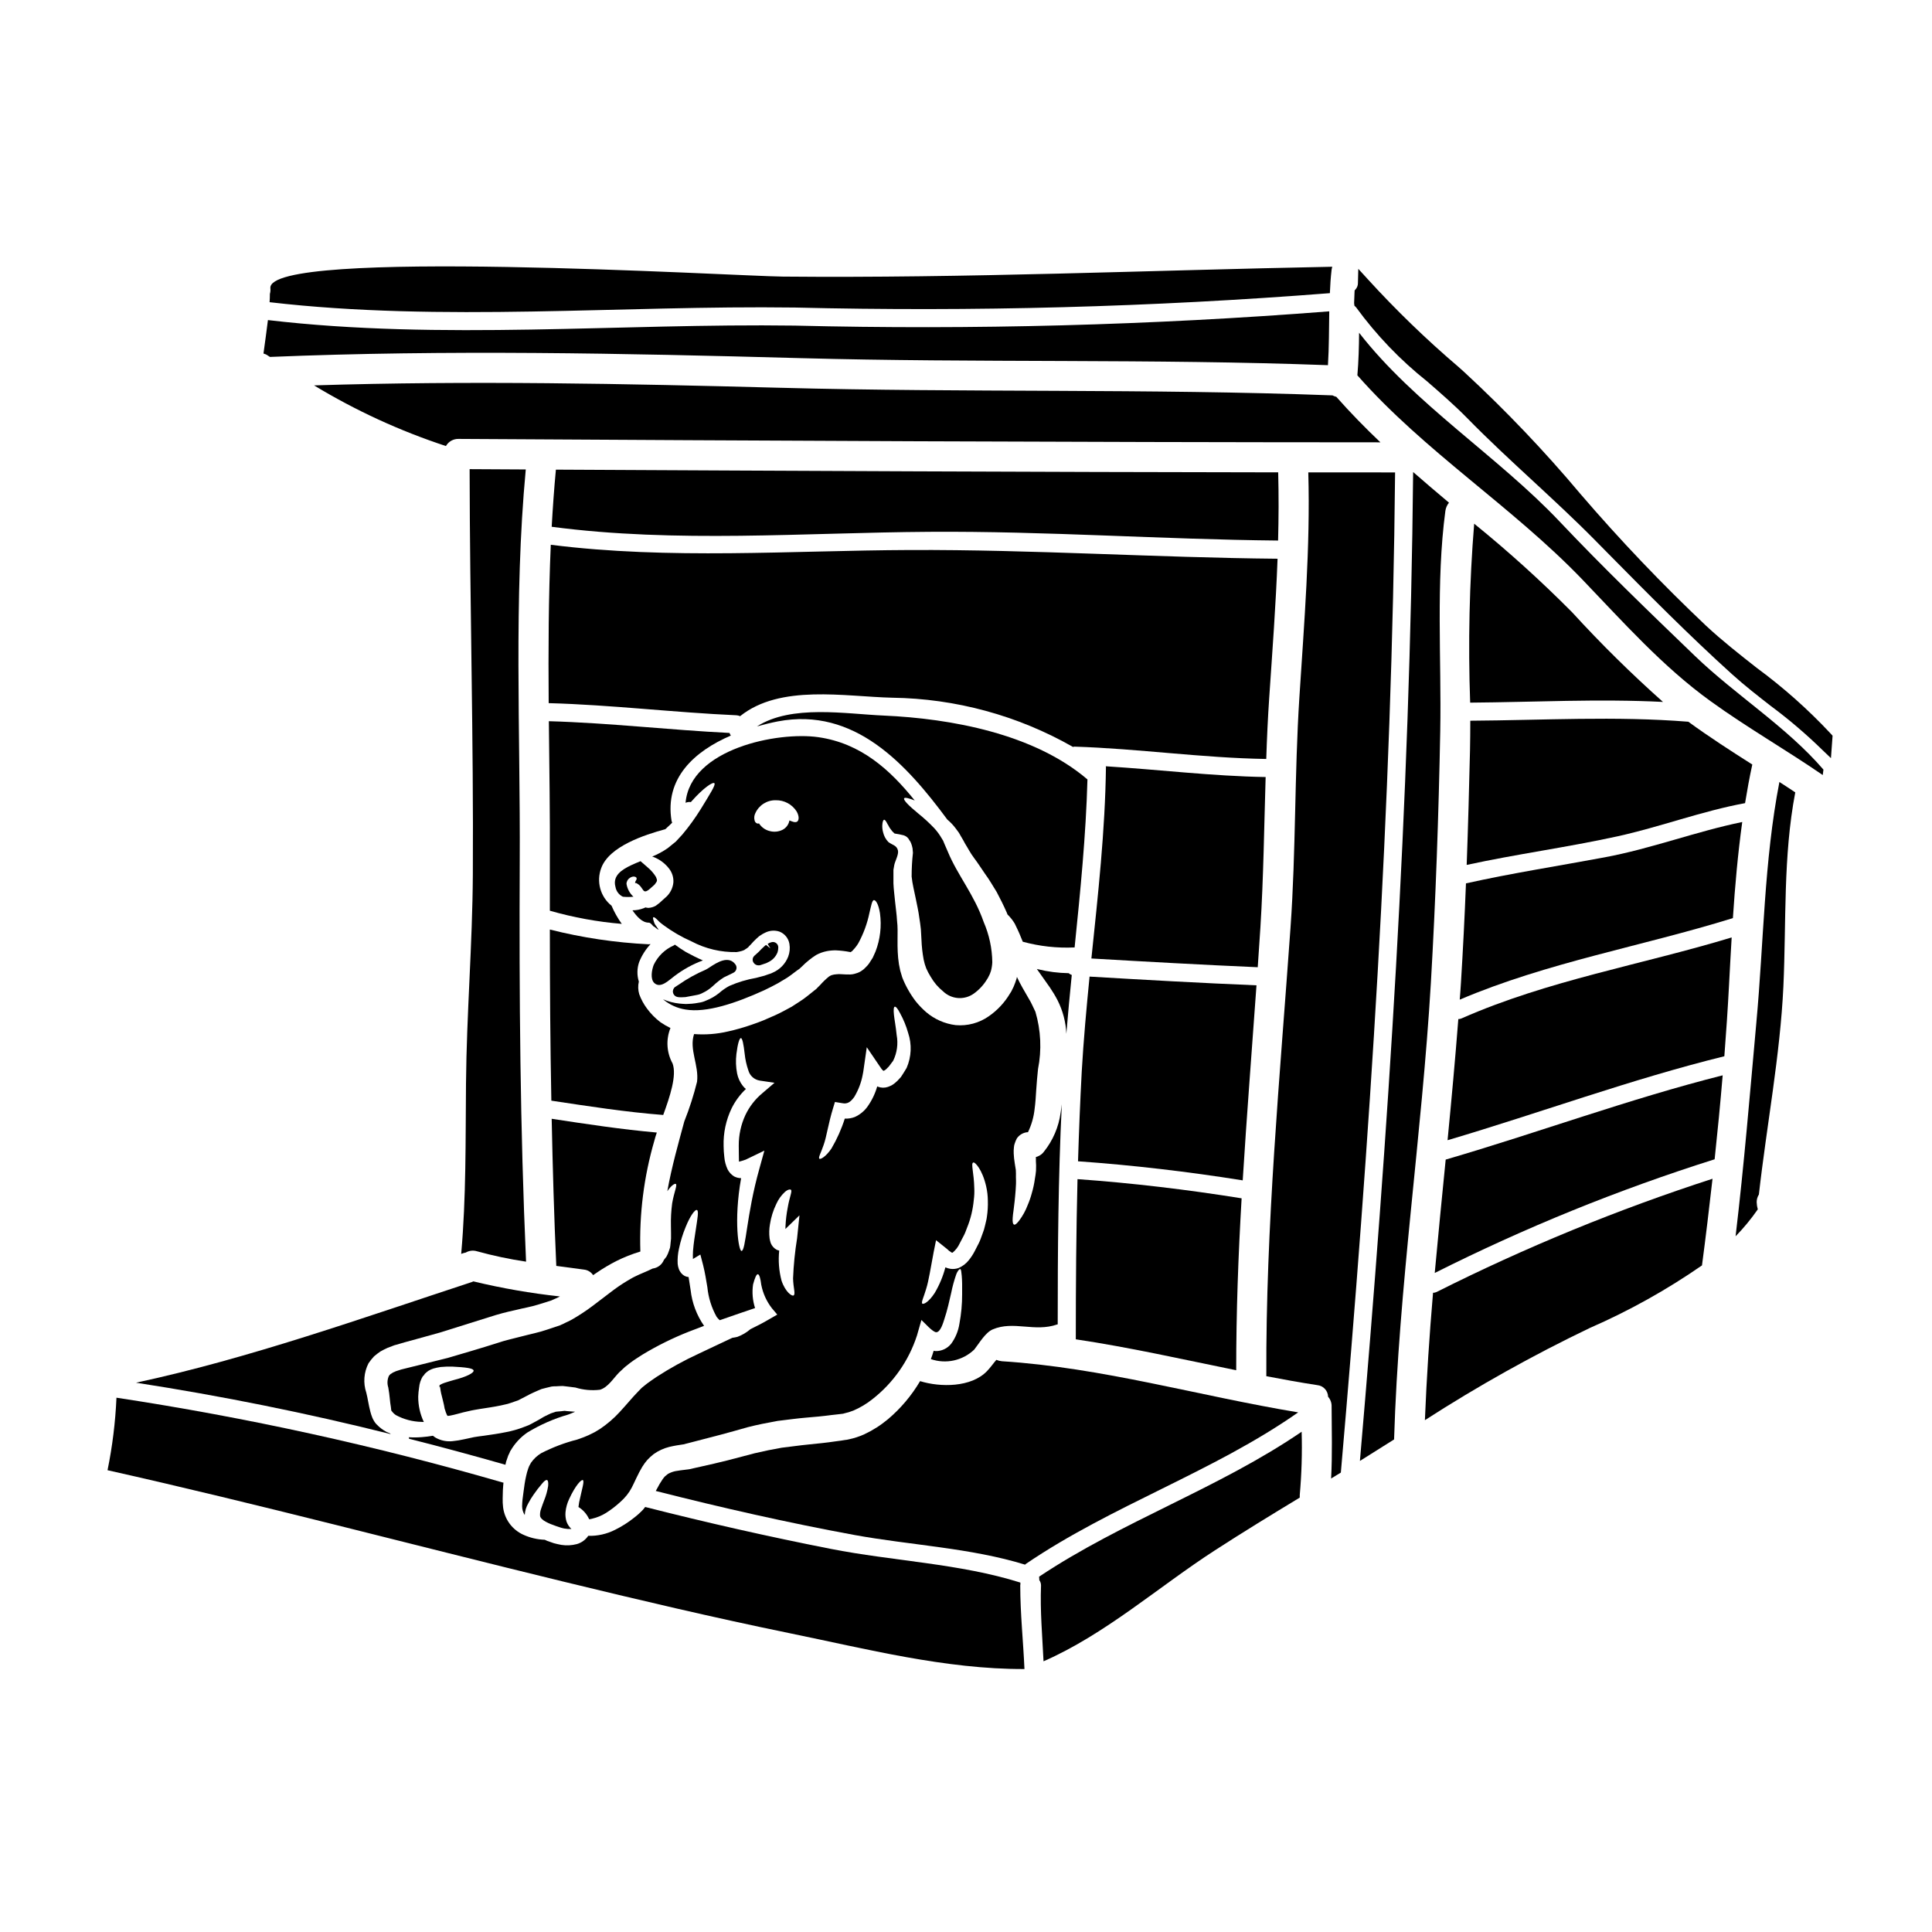 <?xml version="1.0" encoding="UTF-8"?>
<!-- Uploaded to: ICON Repo, www.iconrepo.com, Generator: ICON Repo Mixer Tools -->
<svg fill="#000000" width="800px" height="800px" version="1.1" viewBox="144 144 512 512" xmlns="http://www.w3.org/2000/svg">
 <g>
  <path d="m473.04 461.57c-14.426-2.316-28.906-4.047-43.488-5.086-0.348 13.777-0.453 27.68-0.453 42.449 14.266 2.129 28.371 5.324 42.508 8.199-0.008-15.277 0.551-30.449 1.434-45.562z"/>
  <path d="m428.78 395.11c1.516-14.852 3.008-29.754 3.406-44.551-14.168-12.105-36.141-16.137-53.973-16.926-10.086-0.43-24.457-2.984-33.613 2.875 1.891-0.531 3.754-0.984 5.539-1.332 20.332-3.859 34.066 11.363 44.898 26h-0.004c0.879 0.738 1.664 1.578 2.344 2.504 0.238 0.348 0.504 0.664 0.742 1.012l0.531 0.93c0.395 0.641 0.746 1.277 1.117 1.969 0.746 1.18 1.359 2.449 2.344 3.75 0.984 1.305 1.918 2.754 2.93 4.231 1.18 1.598 1.891 2.902 3.09 4.816 0.902 1.703 1.805 3.488 2.66 5.434 0.086 0.172 0.156 0.348 0.211 0.531 0.742 0.719 1.387 1.531 1.918 2.422 0.504 1.012 1.18 2.422 1.727 3.832 0.133 0.293 0.27 0.637 0.395 0.957 4.445 1.215 9.051 1.727 13.652 1.52 0.039 0.004 0.059 0.027 0.086 0.027z"/>
  <path d="m428.03 402.38c-0.305-0.098-0.586-0.262-0.824-0.477-2.734-0.039-5.461-0.387-8.117-1.039l-0.32-0.078c0.375 0.559 0.789 1.141 1.223 1.727 0.719 1.039 1.465 2.078 2.234 3.168l0.004 0.004c0.75 1.102 1.438 2.246 2.051 3.43 1.391 2.758 2.18 5.777 2.312 8.863 0.426-5.191 0.906-10.379 1.438-15.598z"/>
  <path d="m266.22 476.29 0.715-0.238c0.156-0.051 0.316-0.086 0.48-0.105 0.902-0.527 1.98-0.656 2.981-0.348 4.277 1.18 8.625 2.102 13.016 2.754-1.574-35.266-1.84-70.586-1.676-105.88 0.184-34.465-1.625-69.73 1.598-104.06l-14.879-0.082c0.051 36.465 1.062 71.512 0.852 107.39-0.105 18.578-1.648 36.859-1.812 55.41-0.137 15.082 0.055 30.117-1.273 45.156z"/>
  <path d="m482.73 269.18c-64.699-0.082-127.77-0.395-191.41-0.719-0.48 5.031-0.828 10.09-1.117 15.141 33.031 4.363 66.879 1.547 100.07 1.336 30.875-0.215 61.641 2.019 92.434 2.312 0.16-6.012 0.184-12.02 0.027-18.07z"/>
  <path d="m347.02 394.41c-0.109 0.062-0.211 0.137-0.305 0.219l-0.219 0.203v0.004c-0.488 0.426-0.949 0.887-1.383 1.371l-0.434 0.395c-0.238 0.23-0.512 0.488-0.789 0.711h0.004c-0.5 0.48-0.578 1.25-0.18 1.816 0.293 0.453 0.801 0.719 1.34 0.699 0.188 0.004 0.371-0.027 0.543-0.09l1.445-0.488c0.051 0 0.395-0.199 0.453-0.223 1.164-0.508 2.082-1.453 2.551-2.633 0.137-0.41 0.207-0.836 0.207-1.27 0.023-0.457-0.18-0.898-0.539-1.18-0.363-0.285-0.836-0.379-1.277-0.25-0.363 0.082-0.703 0.242-1 0.461l0.691 1.098h-0.066z"/>
  <path d="m480.36 328.85c0.828-12.273 1.754-24.512 2.207-36.781-32.441-0.297-64.828-2.449-97.352-2.312-31.699 0.129-63.688 2.606-95.25-1.387-0.609 13.918-0.664 27.945-0.559 41.969 16.633 0.453 33.16 2.477 49.797 3.219 0.32 0.02 0.637 0.102 0.93 0.238 10.629-8.543 27.789-5.188 40.32-4.894 16.809 0.227 33.285 4.711 47.887 13.039 0.125-0.039 0.25-0.066 0.375-0.078 16.977 0.531 33.852 3.008 50.855 3.273 0.18-5.43 0.418-10.867 0.789-16.285z"/>
  <path d="m478.02 389.79c0.828-13.281 0.984-26.559 1.387-39.867-14.168-0.238-28.242-1.969-42.371-2.852 0 0.055 0.051 0.105 0.051 0.188-0.211 16.926-2.102 33.852-3.856 50.75 14.691 0.855 29.383 1.676 44.082 2.316 0.227-3.508 0.465-7.023 0.707-10.535z"/>
  <path d="m476.98 405.12c-14.746-0.609-29.488-1.438-44.234-2.312-0.824 8.383-1.594 16.766-2.074 25.152-0.426 7.981-0.742 15.887-0.984 23.793 14.637 1.035 29.168 2.754 43.645 5.055 1.062-17.219 2.422-34.41 3.648-51.688z"/>
  <path d="m294.59 518.87c0.664-0.238 1.223-0.48 1.812-0.742l-0.004-0.004c-0.246-0.031-0.496-0.047-0.746-0.055-0.453-0.027-0.906-0.078-1.359-0.105l-0.664-0.078-0.906 0.105-0.93 0.078-0.48 0.055h-0.027l-0.078 0.023c-0.426 0.16-0.828 0.297-1.273 0.43-0.453 0.234-0.934 0.477-1.414 0.688-0.48 0.211-1.145 0.664-1.727 0.988s-1.18 0.637-1.812 0.984l-0.453 0.238-0.211 0.105-0.27 0.133-0.078 0.023-0.133 0.055-1.117 0.426v0.004c-1.496 0.57-3.035 1.008-4.606 1.305-2.074 0.43-4.047 0.691-5.902 0.961l-1.41 0.184c-0.395 0.055-0.789 0.105-1.18 0.184l-2.582 0.559h-0.004c-1.027 0.234-2.066 0.402-3.117 0.508-1.539 0.164-3.09-0.152-4.441-0.902-0.262-0.16-0.512-0.336-0.746-0.531-0.934 0.156-1.918 0.293-3.008 0.371v-0.004c-1.133 0.094-2.273 0.102-3.406 0.027 0.027 0.027 0.027 0.055 0.055 0.078v0.004c0.023 0.105 0.031 0.211 0.027 0.32 8.543 2.152 17.059 4.473 25.547 6.891 0.055-0.27 0.105-0.531 0.184-0.828 0.188-0.531 0.375-1.141 0.559-1.621l0.27-0.559 0.133-0.297 0.051-0.129 0.027-0.082 0.16-0.266 0.004 0.004c1.102-1.895 2.609-3.523 4.418-4.766 3.383-2.062 7.027-3.664 10.84-4.762z"/>
  <path d="m337.68 338.93c-0.148-0.211-0.262-0.445-0.348-0.691-15.969-0.789-31.883-2.66-47.879-3.113 0.133 12.484 0.32 24.965 0.266 37.34v12.883c6.223 1.785 12.605 2.953 19.059 3.488-1.078-1.504-1.988-3.117-2.715-4.816-2.988-2.391-4.086-6.438-2.715-10.012 2.129-5.746 11.523-8.781 16.852-10.234h0.078c0.504-0.48 1.039-0.984 1.543-1.438l-0.004 0.004c0.094-0.129 0.199-0.246 0.32-0.348-0.07-0.125-0.121-0.258-0.156-0.395-1.918-11.406 6.117-18.543 15.699-22.668z"/>
  <path d="m298.79 480.46c0.977 0.109 1.852 0.648 2.394 1.465 0.32-0.238 0.691-0.477 1.012-0.688 1.641-1.121 3.352-2.133 5.117-3.035 2.051-1.031 4.188-1.875 6.391-2.531-0.316-9.918 0.934-19.824 3.699-29.355 0.156-0.637 0.395-1.387 0.66-2.18-9.34-0.828-18.602-2.234-27.863-3.648 0.266 12.988 0.637 26.004 1.223 38.988 2.469 0.32 4.918 0.645 7.367 0.984z"/>
  <path d="m312.29 378.05 0.082-0.027 0.184-0.023c2.363 1.062 1.387 3.75 4.18 1.09l0.129-0.105c0.188-0.188 0.395-0.375 0.613-0.559 0.719-0.961 0.789-0.984 0.375-1.996h0.004c-0.598-0.98-1.355-1.852-2.238-2.582-0.746-0.641-1.387-1.18-1.867-1.625-0.852 0.348-1.699 0.691-2.477 1.066-2.473 1.18-4.977 2.754-4.176 5.723h0.004c0.184 1.148 0.918 2.133 1.969 2.633 0.926 0.094 1.863 0.094 2.793 0-0.977-0.898-1.625-2.098-1.836-3.406 0.012-0.652 0.352-1.254 0.906-1.598 0.285-0.191 0.613-0.312 0.957-0.344 0.426 0.027 0.691 0.133 0.789 0.348 0.094 0.211 0.027 0.504-0.238 0.852l-0.004-0.004c-0.07 0.18-0.121 0.367-0.148 0.559z"/>
  <path d="m396.09 500.08c-1.008 1.289-2.57 2.019-4.203 1.969-0.152-0.012-0.305-0.039-0.453-0.078-0.211 0.742-0.48 1.492-0.742 2.207 4 1.375 8.438 0.402 11.496-2.527 1.273-1.598 2.902-4.5 4.894-5.348 5.535-2.363 11.098 0.789 17.086-1.309v0.004c0.043-0.02 0.09-0.027 0.137-0.027 0-19.43 0.133-38.988 1.09-58.34-0.105 0.742-0.184 1.516-0.32 2.262v0.004c-0.512 3.769-2.039 7.332-4.414 10.301-0.383 0.527-0.898 0.941-1.492 1.199-0.203 0.105-0.418 0.18-0.645 0.215v1.117c0.027 0.371 0.027 0.742 0.055 1.117 0 0.453 0 1.012-0.027 1.383h0.004c-0.062 0.711-0.16 1.422-0.293 2.129-0.176 1.305-0.453 2.598-0.828 3.859-0.285 1.074-0.648 2.129-1.09 3.148-0.543 1.445-1.289 2.805-2.207 4.043-0.641 0.855-1.117 1.25-1.414 1.117-0.297-0.133-0.426-0.715-0.348-1.781 0.027-0.531 0.109-1.18 0.215-1.914 0.105-0.73 0.184-1.52 0.293-2.426 0.105-0.906 0.184-1.891 0.27-2.953v0.004c0.105-1.152 0.133-2.309 0.078-3.461 0-0.641 0.027-1.223-0.027-1.945-0.078-0.586-0.184-1.18-0.293-1.812l0.004 0.004c-0.141-0.836-0.23-1.68-0.27-2.527-0.031-0.551-0.012-1.102 0.055-1.648 0.02-0.355 0.09-0.707 0.215-1.039 0.145-0.461 0.332-0.906 0.559-1.332l0.051-0.078 0.105-0.133c0.602-0.762 1.469-1.266 2.426-1.414 0.121-0.02 0.246-0.027 0.367-0.023 0.941-1.941 1.535-4.031 1.762-6.176 0.211-1.543 0.32-3.246 0.426-5.031 0.105-1.781 0.293-3.699 0.477-5.539 1-5.035 0.762-10.242-0.691-15.168-0.586-1.18-1.117-2.477-1.703-3.383-0.586-1.035-1.18-2.047-1.73-3.008-0.551-0.961-1.012-1.891-1.465-2.848-0.051 0.156-0.051 0.32-0.105 0.48v0.004c-0.227 0.73-0.488 1.449-0.789 2.152l-0.375 0.746-0.078 0.184-0.055 0.105-0.16 0.293c-0.023 0.027-0.293 0.453-0.293 0.453v0.004c-1.414 2.383-3.332 4.438-5.613 6.012-2.551 1.789-5.652 2.617-8.758 2.344-2.898-0.355-5.633-1.559-7.852-3.461-0.984-0.859-1.895-1.801-2.715-2.816-0.746-0.973-1.422-1.996-2.023-3.062-0.605-1.059-1.133-2.16-1.574-3.301l-0.531-1.781-0.348-1.73c-0.715-4.5-0.105-8.461-0.504-11.496-0.078-1.621-0.348-3.352-0.504-4.953-0.16-1.699-0.395-3.461-0.453-4.977v-3.566c0.078-0.395 0.129-0.828 0.211-1.223 0.184-1.066 1.246-2.852 0.984-3.938-0.348-1.41-1.492-1.387-2.582-2.262h0.004c-0.672-0.715-1.141-1.598-1.359-2.555-0.164-0.598-0.234-1.215-0.211-1.836 0.051-0.934 0.238-1.414 0.48-1.465 0.238-0.051 0.531 0.395 0.93 1.18 0.27 0.348 0.395 0.828 0.789 1.277l-0.004 0.004c0.293 0.445 0.652 0.844 1.066 1.184 0.824 0.113 1.641 0.273 2.449 0.48 0.309 0.109 0.594 0.27 0.848 0.477 0.105 0.082 0.195 0.184 0.27 0.293l0.078 0.051c0.027 0.055 0.133 0.238 0.133 0.238l0.133 0.211 0.004 0.004c0.188 0.238 0.34 0.504 0.449 0.789 0.18 0.445 0.312 0.91 0.395 1.383 0.055 0.395 0.078 0.789 0.105 1.18v0.004c-0.234 2.09-0.348 4.191-0.344 6.297 0.188 1.969 0.719 3.938 1.094 5.852 0.32 1.652 0.715 3.273 0.957 5.191 0.133 0.957 0.293 1.781 0.395 2.93 0.051 0.906 0.105 1.836 0.156 2.754 0.062 1.777 0.262 3.551 0.586 5.297l0.293 1.18 0.375 1.09-0.004 0.004c0.34 0.77 0.734 1.52 1.18 2.234 0.438 0.754 0.934 1.465 1.492 2.129 0.551 0.641 1.156 1.227 1.812 1.758 2.207 2.125 5.613 2.383 8.117 0.613 1.441-1.027 2.656-2.344 3.562-3.863l0.188-0.293 0.051-0.105 0.375-0.742c0.266-0.535 0.211-0.641 0.371-0.961 0.211-0.77 0.34-1.562 0.375-2.359-0.047-3.676-0.824-7.301-2.285-10.672-2.559-7.344-6.922-12.375-9.5-18.629-0.297-0.664-0.559-1.332-0.855-1.969l-0.395-0.957-0.426-0.691c-0.543-0.938-1.184-1.812-1.918-2.609-1.348-1.418-2.797-2.742-4.328-3.965-2.582-2.129-3.938-3.543-3.644-3.969 0.184-0.266 1.18-0.051 2.793 0.586-6.574-8.172-14.266-15.141-25.496-16.766-10.832-1.574-33.988 3.09-35.234 17.383 0.441-0.195 0.93-0.262 1.406-0.188 0.039-0.062 0.082-0.113 0.137-0.16 3.191-3.621 5.668-5.242 6.094-4.844 0.426 0.398-1.18 2.875-3.566 6.785-1.477 2.391-3.125 4.676-4.934 6.828-0.559 0.613-1.145 1.223-1.727 1.867-0.691 0.582-1.414 1.145-2.129 1.727-1.289 0.895-2.676 1.645-4.125 2.234 0.133 0.055 0.266 0.082 0.426 0.133l-0.004 0.004c1.582 0.629 2.969 1.668 4.016 3.008 0.824 1.031 1.242 2.324 1.184 3.644-0.125 1.406-0.734 2.723-1.73 3.727-0.348 0.32-0.719 0.637-1.066 0.961-0.57 0.57-1.195 1.086-1.859 1.543-0.602 0.348-1.277 0.547-1.969 0.586-0.281-0.02-0.559-0.062-0.828-0.133-0.133 0.133-0.238 0.133-0.426 0.211-0.949 0.371-1.961 0.559-2.977 0.559 1.141 1.621 2.555 3.269 4.309 3.269 0.531 0 0.957 0.719 1.305 1.012 0.426 0.133 0.855 0.746 1.332 0.855h-0.004c-0.008-0.031-0.023-0.059-0.051-0.078-0.348-0.48-0.637-0.906-0.879-1.277-0.238-0.375-0.297-0.719-0.395-0.984-0.184-0.559-0.211-0.879-0.078-0.961 0.133-0.082 0.426 0.082 0.852 0.48 0.215 0.184 0.453 0.453 0.746 0.742 0.297 0.293 0.664 0.508 1.035 0.828 2.332 1.727 4.852 3.191 7.508 4.363 3.672 1.938 7.773 2.906 11.926 2.82 0.484-0.07 0.965-0.176 1.438-0.316l0.609-0.238c0.027-0.027 0.211-0.16 0.211-0.16l0.426-0.27 0.395-0.293 0.184-0.238 0.48-0.477c0.488-0.578 1.016-1.121 1.574-1.629l0.48-0.426 0.051-0.055 0.316-0.234 0.211-0.133h0.004c0.352-0.254 0.727-0.469 1.117-0.641 1.168-0.613 2.527-0.734 3.785-0.344 1.422 0.527 2.457 1.773 2.711 3.269 0.195 1.137 0.086 2.305-0.32 3.383-0.742 1.918-2.231 3.453-4.125 4.258-0.223 0.117-0.453 0.215-0.691 0.293l-0.504 0.16-0.984 0.348c-0.746 0.184-1.492 0.395-2.211 0.582-2.438 0.422-4.816 1.137-7.086 2.129-0.973 0.523-1.887 1.16-2.715 1.895-1.062 0.848-2.246 1.527-3.516 2.016-0.586 0.277-1.215 0.457-1.859 0.535-0.609 0.121-1.219 0.207-1.836 0.266l-1.547 0.082c-0.531 0-1.117-0.082-1.676-0.109-1.523-0.152-3.012-0.535-4.418-1.141 1.703 1.434 3.766 2.371 5.965 2.711 5.512 0.934 13.254-1.648 20.859-5.117 1.273-0.586 2.5-1.25 3.699-1.891 1.117-0.715 2.129-1.18 3.297-2.074 0.586-0.43 1.145-0.855 1.703-1.277l0.426-0.293 0.133-0.082c0-0.023 0.715-0.664 0.715-0.664h0.004c1.129-1.145 2.379-2.16 3.731-3.031 0.898-0.496 1.867-0.848 2.871-1.043 0.809-0.156 1.629-0.227 2.449-0.211 1.207 0.055 2.406 0.199 3.594 0.422 0.238 0.027 0.027 0.078 0.188 0.055 0.023 0.051 0.105-0.055 0.184-0.105 0.078-0.051 0.16 0 0.348-0.238l0.531-0.586 0.27-0.32 0.105-0.133c0.27-0.348 0.477-0.664 0.664-0.957 1.375-2.519 2.371-5.227 2.953-8.039 0.48-1.969 0.691-3.41 1.223-3.41 0.453 0 1.18 0.984 1.574 3.461v0.004c0.473 3.434 0.066 6.93-1.18 10.164-0.238 0.559-0.508 1.09-0.742 1.648-0.348 0.508-0.664 1.039-1.012 1.574-0.25 0.336-0.527 0.645-0.828 0.934-0.32 0.359-0.688 0.672-1.09 0.934-0.453 0.312-0.957 0.547-1.492 0.688-0.512 0.184-1.051 0.281-1.598 0.297-1.891 0.027-2.66-0.188-3.59-0.055-0.445 0.02-0.883 0.102-1.305 0.238-0.254 0.102-0.496 0.234-0.719 0.395-0.832 0.68-1.605 1.43-2.316 2.234l-0.789 0.789-0.082 0.105c-0.078 0.078-0.371 0.32-0.371 0.32l-0.215 0.156-0.395 0.324c-0.559 0.453-1.117 0.879-1.676 1.332-1.062 0.879-2.609 1.781-3.965 2.688-1.387 0.742-2.793 1.543-4.258 2.207-1.066 0.477-2.156 0.957-3.223 1.41-0.984 0.395-2.019 0.789-3.086 1.145-2.074 0.73-4.188 1.332-6.332 1.809-2.949 0.691-5.984 0.926-9 0.695-1.359 4.07 1.332 8.266 0.789 12.637-0.887 3.578-2.016 7.09-3.379 10.512-1.52 5.644-3.352 12.055-4.5 18.5 1.062-1.574 1.969-2.078 2.234-1.945 0.504 0.27-0.453 2.156-0.961 5.215h0.004c-0.258 1.957-0.367 3.934-0.32 5.906 0 0.582 0 1.223 0.027 1.863v1.516l-0.078 0.789c-0.027 0.348-0.078 0.719-0.105 1.066v-0.004c-0.02 0.188-0.047 0.375-0.082 0.559l-0.266 0.789c-0.176 0.551-0.406 1.086-0.691 1.594-0.211 0.297-0.453 0.586-0.664 0.855v-0.004c-0.504 1.25-1.645 2.125-2.981 2.289-0.855 0.426-1.703 0.789-2.477 1.117-0.77 0.332-1.516 0.641-2.184 0.988l-0.531 0.266v-0.004c-0.059 0.043-0.121 0.078-0.188 0.109l-0.238 0.133-1.18 0.691c-1.496 0.898-2.934 1.887-4.312 2.953-1.543 1.18-3.113 2.363-4.723 3.594-1.773 1.336-3.633 2.562-5.562 3.672-0.516 0.289-1.047 0.555-1.594 0.789l-0.789 0.395-0.43 0.184-0.211 0.105c-0.051 0.027-0.32 0.133-0.32 0.133l-0.105 0.027c-1.012 0.34-2.047 0.688-3.113 1.035-2.023 0.719-4.606 1.223-6.812 1.812-2.207 0.586-4.394 1.039-6.359 1.73-4.606 1.465-8.914 2.711-13.176 3.965-4.285 1.066-8.383 2.078-12.324 3.062l-1.41 0.453c-0.238 0.129-0.508 0.234-0.789 0.348l0.008-0.004c-0.211 0.16-0.434 0.301-0.668 0.426-0.117 0.152-0.25 0.297-0.391 0.426-0.457 0.977-0.523 2.09-0.188 3.113 0.395 2.129 0.426 3.832 0.691 5.215 0.023 0.211 0.078 0.586 0.105 0.906l0.156 0.188h0.004c0.297 0.414 0.668 0.766 1.094 1.035 2.09 1.125 4.414 1.734 6.785 1.781 0.195 0.023 0.391 0.035 0.59 0.031-1-2.106-1.508-4.406-1.492-6.734 0.027-0.812 0.109-1.621 0.238-2.422 0.094-1.035 0.422-2.039 0.957-2.93l0.188-0.184 0.105-0.105 0.293-0.426c0.066-0.051 0.129-0.105 0.184-0.164 0.234-0.219 0.484-0.422 0.75-0.609 0.402-0.242 0.828-0.438 1.273-0.586 0.645-0.184 1.301-0.324 1.965-0.418 1.027-0.098 2.059-0.133 3.09-0.105 3.617 0.184 5.348 0.426 5.617 0.957 0.293 0.664-1.867 1.754-5.164 2.582-0.828 0.238-1.758 0.504-2.609 0.789-0.398 0.137-0.781 0.316-1.145 0.531-0.078 0.027-0.078 0.055-0.105 0.105 0.082 0.184-0.027 0.27-0.051 0.395 0.023 0.051 0.105 0.023 0.133 0.023 0.027 0 0.051-0.023 0.051-0.051l0.055 0.266v-0.004c0.059 0.52 0.145 1.035 0.262 1.547 0.27 1.246 0.664 2.363 0.984 4.359l-0.023-0.293v0.004c0.129 0.551 0.316 1.086 0.559 1.598 0.051 0.102 0.125 0.191 0.215 0.262 0.199-0.043 0.402-0.07 0.609-0.078 0.559-0.105 1.277-0.27 2.129-0.504s1.781-0.48 2.793-0.691c0.48-0.133 1.012-0.211 1.543-0.32l1.387-0.238c1.891-0.297 3.777-0.559 5.562-0.934l1.863-0.426c0.586-0.16 1.121-0.375 1.676-0.559l0.855-0.293 0.078-0.027v0.004c0.055-0.016 0.105-0.035 0.16-0.059l0.453-0.234c0.609-0.324 1.223-0.613 1.805-0.934 0.582-0.32 1.094-0.586 1.812-0.906 0.715-0.32 1.414-0.637 2.156-0.934 0.824-0.211 1.621-0.426 2.449-0.609l0.133-0.027 0.078-0.027 0.375-0.027 0.238-0.023h0.453l0.957-0.055 0.906-0.027 1.18 0.133c0.746 0.082 1.598 0.188 2.184 0.27 2.109 0.652 4.328 0.852 6.519 0.586 2.129-0.641 3.543-3.035 5.059-4.578l1.574-1.465 1.414-1.117c1.246-0.934 2.152-1.438 3.219-2.156 3.91-2.363 8.016-4.394 12.266-6.07l4.047-1.543c-1.961-2.82-3.188-6.086-3.566-9.5-0.188-1.18-0.375-2.344-0.535-3.434-0.34-0.027-0.672-0.121-0.984-0.266-0.426-0.227-0.801-0.543-1.09-0.93-0.211-0.277-0.379-0.582-0.504-0.906-0.168-0.453-0.273-0.93-0.32-1.414-0.066-1.34 0.051-2.68 0.344-3.988 0.406-1.961 0.996-3.875 1.762-5.723 1.223-3.059 2.555-4.816 3.031-4.523 0.477 0.297 0.133 2.074-0.344 5.269-0.238 1.574-0.562 3.461-0.719 5.512-0.047 0.727-0.059 1.457-0.027 2.184l1.969-1.18 0.742 2.852c0.504 1.996 0.789 3.914 1.117 5.828v-0.004c0.273 2.75 1.105 5.414 2.449 7.828 0.246 0.324 0.523 0.629 0.824 0.902 3.512-1.25 6.652-2.289 9.367-3.223-0.656-2.016-0.836-4.156-0.531-6.254 0.477-1.781 0.902-2.754 1.273-2.711 0.375 0.043 0.691 1.035 0.906 2.848l0.004-0.004c0.441 2.238 1.398 4.344 2.793 6.148l1.438 1.703-2.262 1.305c-1.438 0.855-3.086 1.703-4.84 2.555h-0.004c-1.027 0.887-2.211 1.582-3.488 2.051-0.43 0.102-0.863 0.184-1.301 0.238-2.793 1.332-5.805 2.715-8.969 4.231l-0.004 0.004c-3.832 1.762-7.531 3.801-11.07 6.094-0.828 0.582-1.945 1.305-2.582 1.805l-1.387 1.117-1.012 1.039c-1.488 1.516-3.031 3.434-4.84 5.375v0.004c-1.562 1.703-3.324 3.215-5.242 4.5-0.613 0.395-0.879 0.531-1.359 0.824-0.559 0.297-1.145 0.586-1.676 0.828-1.039 0.453-2.023 0.828-2.981 1.145-3.305 0.844-6.504 2.055-9.539 3.609-1.074 0.648-2 1.52-2.719 2.551-0.051 0.082-0.184 0.348-0.184 0.348l-0.293 0.535-0.27 0.688 0.004 0.004c-0.215 0.625-0.395 1.266-0.531 1.914-0.324 1.359-0.508 2.793-0.691 4.18-0.105 0.691-0.188 1.383-0.27 2.074-0.051 0.348-0.105 1.387-0.105 1.781v0.004c0.008 0.82 0.246 1.625 0.691 2.316 0.062-1.09 0.383-2.148 0.934-3.09 0.418-0.801 0.891-1.574 1.41-2.312 0.691-1.008 1.438-1.977 2.234-2.902 0.586-0.719 1.039-1.066 1.332-0.961 0.293 0.105 0.375 0.664 0.293 1.598h-0.004c-0.199 1.281-0.547 2.531-1.035 3.731-0.27 0.742-0.586 1.516-0.828 2.285h0.004c-0.238 0.621-0.328 1.285-0.27 1.945 0.109 0.395 0.297 0.637 0.906 1.117 0.797 0.512 1.656 0.922 2.559 1.223 0.477 0.184 0.984 0.375 1.574 0.559 0.434 0.156 0.879 0.281 1.328 0.375 0.641 0.117 1.293 0.16 1.941 0.129-0.586-0.539-1.035-1.215-1.301-1.965-0.25-0.801-0.34-1.641-0.27-2.477 0.117-1.211 0.441-2.391 0.961-3.488 1.699-3.695 3.219-5.188 3.617-5.031 0.508 0.215-0.211 2.344-0.957 5.856-0.078 0.395-0.133 0.828-0.188 1.277v0.004c1.191 0.734 2.148 1.797 2.754 3.059 0.027 0.055 0.055 0.133 0.078 0.188 0.281-0.031 0.559-0.082 0.828-0.16 1.289-0.305 2.519-0.816 3.644-1.516 1.336-0.844 2.59-1.809 3.754-2.875 0.641-0.559 1.227-1.172 1.758-1.836 0.484-0.605 0.914-1.258 1.277-1.945l0.582-1.18 0.719-1.52h0.004c0.453-0.984 0.961-1.941 1.516-2.871 0.391-0.641 0.836-1.25 1.328-1.812 0.516-0.559 1.078-1.078 1.676-1.543 1.254-0.895 2.66-1.547 4.152-1.918 1.332-0.32 2.582-0.504 3.672-0.664l0.211-0.027c0.055 0 0.453-0.133 0.453-0.133l0.828-0.211 1.648-0.426c2.234-0.586 4.527-1.18 6.84-1.781 2.312-0.602 4.723-1.305 7.188-1.996 2.394-0.613 5.242-1.18 7.871-1.648 2.504-0.297 5.117-0.664 7.398-0.855 2.281-0.188 4.633-0.395 6.977-0.715l1.699-0.188 0.879-0.105 0.43-0.051 0.004-0.008c0.059-0.027 0.121-0.047 0.184-0.055 0.871-0.188 1.727-0.449 2.555-0.785 1.742-0.754 3.379-1.73 4.871-2.902 5.59-4.328 9.742-10.238 11.926-16.961l1.18-4.125c0.719 0.613 3.062 3.352 3.992 3.246 1.094-0.105 1.781-2.527 2.051-3.352 0.879-2.609 1.387-5.117 1.863-7.133 0.32-1.602 0.75-3.18 1.281-4.723 0.371-1.09 1.012-1.727 1.18-1.488 0.168 0.238 0.211 0.609 0.32 1.727 0.105 1.117 0.133 2.715 0.105 4.844v0.004c0.008 2.641-0.23 5.277-0.719 7.871-0.293 1.91-1.039 3.719-2.168 5.285zm-40.934-138.29c-0.508 0.234-1.18-0.055-1.969-0.375 0 0.027 0.027 0.078 0 0.105v0.004c-0.211 1.039-0.887 1.922-1.836 2.398-1.051 0.512-2.25 0.625-3.379 0.316-1.164-0.285-2.176-1.008-2.824-2.023-0.168 0.066-0.359 0.066-0.531 0-0.328-0.137-0.57-0.434-0.637-0.785-0.176-0.641-0.113-1.324 0.188-1.918 0.957-2.137 3.102-3.496 5.445-3.441 2.231-0.035 4.316 1.094 5.512 2.977 0.805 1.438 0.566 2.504 0.035 2.746zm-9.926 91.98c-3.434 12.203-3.543 21.746-4.723 21.746-0.719 0.051-2.129-7.902-0.105-19.285l-0.004-0.004c-0.648-0.008-1.289-0.172-1.863-0.473-0.723-0.453-1.309-1.086-1.703-1.84-0.484-1.039-0.785-2.156-0.879-3.297-0.117-0.965-0.18-1.934-0.188-2.902-0.102-3.457 0.629-6.891 2.129-10.008 0.949-1.918 2.227-3.648 3.781-5.117-0.297-0.23-0.559-0.496-0.789-0.789-0.77-0.969-1.301-2.109-1.543-3.324-0.328-1.703-0.391-3.445-0.184-5.164 0.344-2.754 0.789-4.18 1.18-4.203 0.395-0.023 0.719 1.594 1.012 4.176 0.152 1.473 0.473 2.926 0.957 4.328 0.379 1.438 1.566 2.516 3.035 2.754l3.914 0.582-3.219 2.754-0.004 0.004c-1.902 1.582-3.438 3.562-4.5 5.801-1.176 2.543-1.773 5.316-1.754 8.117 0 1.621 0.055 3.543 0.055 4.231 0.594-0.145 1.18-0.32 1.758-0.531l4.977-2.398zm10.008 18.395v-0.004c-0.57 3.519-0.93 7.066-1.066 10.629 0.055 2.531 0.691 4.102 0.16 4.5-0.375 0.348-2.184-0.824-3.219-3.914-0.684-2.594-0.891-5.289-0.613-7.953-0.207-0.051-0.414-0.113-0.609-0.191-0.738-0.379-1.316-1.012-1.629-1.781-0.145-0.426-0.25-0.859-0.316-1.305-0.145-1.219-0.113-2.453 0.094-3.664 0.289-1.895 0.863-3.734 1.703-5.453 0.543-1.215 1.332-2.305 2.316-3.199 0.828-0.691 1.414-0.691 1.598-0.48 0.27 0.535-0.426 1.867-0.906 4.684v0.004c-0.312 1.605-0.508 3.234-0.586 4.871-0.023 0.262-0.031 0.523-0.027 0.789l3.727-3.621zm29.035-45.168c-0.453 0.789-0.984 1.598-1.516 2.422l-0.934 1.012c-0.453 0.453-0.961 0.852-1.512 1.18-0.32 0.16-0.652 0.305-0.988 0.426-0.848 0.293-1.77 0.281-2.606-0.027-0.086-0.031-0.164-0.066-0.242-0.109-0.543 1.906-1.406 3.707-2.555 5.328-0.863 1.219-2.043 2.184-3.406 2.793-0.84 0.32-1.738 0.465-2.637 0.426-0.879 2.766-2.066 5.426-3.539 7.93-1.516 2.234-2.953 2.953-3.191 2.688-0.348-0.348 0.426-1.52 1.145-3.699 0.789-2.207 1.18-5.484 2.527-9.84l0.453-1.492 1.945 0.32c1.25 0.238 2.102-0.156 3.191-1.676h-0.004c1.074-1.789 1.824-3.754 2.211-5.801 0.113-0.523 0.203-1.047 0.266-1.578l0.828-5.773 3.324 4.894 0.586 0.852c0.156 0.133 0.348 0.453 0.453 0.453s0.051 0.055 0.078 0.055 0.027-0.027 0.105-0.027 0.32-0.238 0.504-0.32l0.789-0.789c0.375-0.531 0.789-1.039 1.145-1.52v0.004c1.039-2.117 1.367-4.516 0.934-6.836-0.211-2.184-0.586-4.047-0.719-5.348-0.133-1.305-0.078-2.078 0.211-2.156 0.293-0.078 0.789 0.504 1.387 1.676 0.918 1.656 1.641 3.418 2.156 5.242 1.027 3.039 0.887 6.352-0.391 9.293zm13.754 53.043c-0.691 0.238-1.43 0.312-2.152 0.211-0.461-0.07-0.91-0.203-1.336-0.395-0.625 2.394-1.582 4.688-2.844 6.812-1.574 2.398-2.902 3.035-3.246 2.82-0.426-0.27 0.375-1.758 0.984-3.887 0.719-2.262 1.18-5.539 1.996-9.77l0.637-3.168 2.957 2.363-0.004 0.004c0.324 0.328 0.691 0.617 1.09 0.855 0.32 0.211 0.27 0 0.348 0.078 0.809-0.672 1.457-1.52 1.887-2.477 0.375-0.715 0.746-1.41 1.117-2.129s0.531-1.273 0.789-1.918c0.508-1.234 0.918-2.508 1.223-3.805 0.277-1.191 0.477-2.402 0.59-3.617 0.145-1.059 0.188-2.129 0.133-3.199-0.082-3.938-0.934-6.438-0.297-6.731 0.453-0.27 2.449 1.863 3.461 6.359v0.004c0.273 1.215 0.418 2.453 0.43 3.699 0.047 1.422-0.035 2.848-0.242 4.254-0.082 0.789-0.32 1.52-0.48 2.289v0.004c-0.168 0.801-0.41 1.582-0.719 2.34-0.293 0.789-0.582 1.676-0.93 2.363-0.348 0.684-0.719 1.41-1.09 2.129-0.441 0.859-0.969 1.668-1.574 2.422-0.719 0.91-1.656 1.629-2.727 2.086z"/>
  <path d="m322.36 407.08c0.145 0.59 0.621 1.035 1.219 1.141 0.223 0.043 0.449 0.066 0.68 0.066h0.492c0.301 0 0.605-0.016 0.906-0.047l2.91-0.543h-0.004c0.566-0.09 1.109-0.273 1.613-0.543 1.047-0.488 2.008-1.145 2.848-1.938 0.855-0.82 1.793-1.551 2.789-2.188 0.18-0.074 0.355-0.16 0.523-0.254 0.301-0.16 0.605-0.301 0.914-0.441 0.395-0.18 0.789-0.367 1.18-0.582 0.367-0.207 0.629-0.559 0.723-0.969 0.09-0.41 0.004-0.84-0.246-1.18-1.82-2.539-4.984-0.465-6.691 0.648-0.383 0.27-0.785 0.512-1.203 0.73-2.523 1.078-4.93 2.418-7.18 3.988l-0.922 0.59c-0.469 0.352-0.688 0.949-0.551 1.52z"/>
  <path d="m322.85 394.34c-0.086 0.086-0.184 0.156-0.293 0.211-2.34 1.023-4.231 2.859-5.324 5.164-0.48 1.277-0.984 3.727 0.188 4.816 1.699 1.543 3.938-0.879 5.348-1.891l0.004 0.004c2.285-1.738 4.812-3.129 7.504-4.125-1.621-0.691-3.148-1.492-4.473-2.207-1.09-0.648-2.047-1.309-2.953-1.973z"/>
  <path d="m319.76 439.48c1.781-4.894 3.648-10.484 2.477-13.652-1.586-2.891-1.793-6.336-0.559-9.395-0.914-0.438-1.797-0.945-2.633-1.52-1.367-1.035-2.578-2.262-3.594-3.644-0.863-1.156-1.551-2.434-2.047-3.793-0.324-1.09-0.359-2.246-0.105-3.352-0.523-1.688-0.496-3.496 0.082-5.164 0.703-1.766 1.73-3.379 3.031-4.766-0.168 0.031-0.336 0.051-0.504 0.051-8.84-0.43-17.613-1.742-26.191-3.91 0 15.117 0.105 30.238 0.395 45.352 9.852 1.48 19.699 3.023 29.648 3.793z"/>
  <path d="m350.96 246.77c-41.25-1.09-82.504-1.941-123.73-0.637 11 6.668 22.723 12.059 34.945 16.074 0.688-1.211 1.988-1.938 3.379-1.891 81.387 0.48 161.18 0.879 244.27 0.906-4.07-3.859-7.981-7.871-11.684-12.055h0.004c-0.363-0.09-0.711-0.219-1.039-0.395h-0.211c-48.547-1.816-97.332-0.699-145.93-2.004z"/>
  <path d="m524.22 481.35c23.879-12.008 48.684-22.086 74.176-30.129 0.789-7.422 1.516-14.824 2.129-22.25-24.797 6.254-48.84 15.172-73.402 22.332-0.988 10.031-1.996 20.039-2.902 30.047z"/>
  <path d="m584.71 330.02c-8.422-7.492-16.453-15.414-24.059-23.738-8.23-8.297-16.902-16.141-25.98-23.5-1.277 15.773-1.629 31.609-1.062 47.426 17.062-0.133 34.094-1.055 51.102-0.188z"/>
  <path d="m569.2 371.21c-12.242 2.289-24.535 4.18-36.703 6.894-0.344 8.781-0.789 17.59-1.332 26.371-0.078 1.488-0.211 2.953-0.32 4.445 23.289-9.926 48.309-14.133 72.391-21.613 0.559-8.516 1.309-17.008 2.477-25.469-12.316 2.535-24.082 7.059-36.512 9.371z"/>
  <path d="m530.47 414.07c-0.828 10.699-1.812 21.395-2.852 32.098 24.512-7.242 48.52-16.137 73.352-22.25 0.477-6.231 0.906-12.43 1.223-18.578 0.234-4.285 0.453-8.598 0.715-12.91-23.844 7.242-48.648 11.34-71.566 21.453l0.008-0.004c-0.277 0.129-0.574 0.191-0.879 0.191z"/>
  <path d="m354.66 225.5c47.293 1.152 94.613-0.117 141.77-3.809 0.082-2.051 0.211-4.129 0.453-6.176v0.004c0.035-0.285 0.098-0.559 0.191-0.828-48.547 0.934-97.094 3.062-145.63 2.609-13.039-0.133-136.75-7.691-135.79 3.086 0.055 0.5 0.012 1.008-0.129 1.492 0 0.742-0.027 1.492-0.082 2.207 45.855 5.32 93.125 0.801 139.22 1.414z"/>
  <path d="m609.46 414.91c-1.703 18.816-3.273 37.926-5.512 56.719 2.156-2.211 4.125-4.598 5.883-7.137-0.176-0.621-0.273-1.266-0.293-1.91-0.004-0.719 0.203-1.422 0.586-2.023 2.047-18.23 5.641-36.887 6.492-55.148 0.789-17.219-0.102-34.414 3.148-51.422-1.41-0.93-2.793-1.863-4.203-2.754-4.082 21.043-4.133 42.359-6.102 63.676z"/>
  <path d="m629.22 338.49c-5.988-6.418-12.559-12.266-19.629-17.469-4.516-3.543-9.188-7.211-13.441-11.168-11.68-11.035-22.777-22.672-33.242-34.863-9.598-11.438-19.91-22.254-30.875-32.391l-1.574-1.41c-8.48-7.231-16.5-14.988-24.008-23.223l-2.488-2.719-0.098 3.785c0.004 0.566-0.188 1.113-0.543 1.547l-0.332 0.395-0.027 0.504c-0.055 0.941-0.082 1.891-0.109 2.832l0.078 0.703 0.461 0.449v0.004c5.363 7.356 11.695 13.957 18.824 19.621 3.562 3.102 7.25 6.297 10.602 9.711 5.582 5.707 11.535 11.215 17.289 16.531 5.512 5.117 11.223 10.383 16.594 15.832l3.328 3.375c10.629 10.77 21.648 21.906 33.031 32.188 3.332 3.004 6.883 5.769 10.32 8.445l0.004-0.004c4.766 3.547 9.289 7.406 13.539 11.559l2.297 2.195 0.43-5.949z"/>
  <path d="m593.2 317.86c-12.164-11.711-24.324-23.418-35.93-35.691-16.316-17.242-38.43-31.094-53.098-49.988-0.027 3.75-0.133 7.535-0.453 11.285 17.75 20.172 40.906 34.68 59.535 54.027 10.832 11.285 21.371 23.184 34.121 32.367 9.609 6.945 19.91 12.828 29.672 19.535 0.055-0.48 0.105-0.961 0.184-1.438-9.816-11.391-23.172-19.664-34.031-30.098z"/>
  <path d="m572.58 365.65c11.414-2.504 22.379-6.691 33.879-8.809 0.559-3.434 1.18-6.84 1.918-10.234-5.746-3.648-11.441-7.32-16.953-11.34-19.242-1.543-38.512-0.395-57.781-0.27 0 2.664-0.027 5.301-0.078 7.906-0.238 10.086-0.508 20.199-0.879 30.309 13.25-2.879 26.664-4.66 39.895-7.562z"/>
  <path d="m409.51 504.74c-0.504-0.043-1-0.168-1.465-0.367-0.789 0.902-1.516 1.996-2.5 3.008-4.152 4.309-12.324 4.309-17.711 2.633-2.258 3.824-5.144 7.246-8.539 10.113-1.93 1.609-4.059 2.961-6.34 4.019-1.254 0.555-2.566 0.984-3.906 1.273-0.211 0.062-0.426 0.109-0.645 0.137l-0.426 0.051-0.852 0.133-1.73 0.238c-2.285 0.348-4.684 0.586-7.133 0.828-2.449 0.238-4.723 0.586-7.086 0.852-2.477 0.426-4.66 0.879-7.16 1.465-2.426 0.637-4.844 1.277-7.215 1.891-2.371 0.609-4.816 1.145-7.16 1.676l-1.754 0.395-0.879 0.211-0.426 0.078-0.395 0.051-0.238 0.027c-1.18 0.133-2.156 0.27-3.035 0.426h0.004c-0.68 0.152-1.332 0.402-1.938 0.746-0.238 0.184-0.48 0.371-0.746 0.609h-0.004c-0.215 0.238-0.422 0.488-0.609 0.75-0.574 0.832-1.09 1.699-1.543 2.606l-0.297 0.531c17.41 4.422 34.949 8.41 52.617 11.66 14.855 2.715 30.797 3.41 45.266 7.871 0.082-0.082 0.109-0.16 0.215-0.211 22.859-15.543 49.527-24.301 72.152-40.148-26.277-4.34-51.906-11.871-78.523-13.551z"/>
  <path d="m414.41 563.4c-16.02-5.059-33.797-5.695-50.297-8.941-16.5-3.246-32.844-6.945-49.133-11.094-0.211 0.266-0.426 0.504-0.637 0.789l-0.004-0.004c-0.715 0.75-1.488 1.445-2.316 2.074-1.555 1.242-3.242 2.312-5.027 3.195-2.199 1.117-4.644 1.664-7.109 1.594-0.715 1.059-1.781 1.832-3.008 2.184-1.344 0.359-2.75 0.434-4.125 0.215-0.637-0.133-1.516-0.297-1.996-0.453-0.48-0.156-1.117-0.375-1.754-0.613-0.211-0.078-0.426-0.211-0.641-0.293-1.941-0.066-3.848-0.508-5.613-1.305-2.984-1.316-5.047-4.109-5.434-7.348-0.09-0.758-0.125-1.523-0.105-2.285 0-0.719 0.055-1.465 0.055-2.207 0.027-0.641 0.105-1.309 0.156-2-0.105-0.023-0.078 0-0.184-0.023-33.598-9.727-67.797-17.234-102.38-22.48v0.078c-0.285 6.434-1.074 12.832-2.363 19.137 40.48 9.078 80.352 19.68 120.67 29.488 19.91 4.84 39.871 9.551 59.938 13.676 20.441 4.18 41.438 9.609 62.387 9.527-0.324-7.371-1.117-14.746-1.117-22.145l-0.004 0.004c0.055-0.254 0.066-0.512 0.035-0.77z"/>
  <path d="m247.48 523.93c-0.371-0.16-0.715-0.297-1.09-0.48-0.938-0.5-1.793-1.148-2.527-1.918l-0.211-0.211-0.055-0.078-0.027-0.027-0.211-0.27-0.156-0.238-0.004-0.004c-0.207-0.32-0.387-0.656-0.531-1.012-0.215-0.559-0.395-1.09-0.508-1.543-0.504-1.891-0.715-3.672-1.09-5.082-0.859-2.562-0.648-5.367 0.586-7.773 0.434-0.648 0.922-1.262 1.461-1.832 0.543-0.469 1.109-0.906 1.703-1.309 0.613-0.348 1.25-0.664 1.891-0.957l1.465-0.559 0.348-0.133 0.395-0.105 0.184-0.051 0.742-0.215 1.465-0.426c0.988-0.266 1.996-0.559 3.008-0.824 2.051-0.559 4.102-1.145 6.231-1.73 4.199-1.312 8.527-2.668 12.988-4.07 2.312-0.762 4.668-1.391 7.047-1.895 2.184-0.559 4.074-0.824 6.231-1.516 1.062-0.348 2.102-0.664 3.148-0.984l1.09-0.48h0.004c0.438-0.176 0.863-0.379 1.273-0.609 0.027 0 0.055 0 0.055-0.027-7.723-0.836-15.387-2.168-22.941-3.992-0.133 0.051-0.211 0.105-0.348 0.156-29.008 9.527-59.039 20.254-89.051 26.695 22.73 3.512 45.203 8.047 67.414 13.602 0-0.023 0-0.078 0.023-0.102z"/>
  <path d="m523.77 486.61c-0.961 11.234-1.703 22.492-2.156 33.746v0.004c14.039-9.055 28.637-17.211 43.703-24.434 10.422-4.547 20.379-10.102 29.727-16.582 1.012-7.586 1.918-15.277 2.793-22.965h0.004c-25.109 8.129-49.562 18.164-73.141 30.02-0.293 0.133-0.609 0.203-0.93 0.211z"/>
  <path d="m215.54 238.59c46.871-1.941 93.766-0.957 140.63 0.32 46.547 1.277 93.285 0.133 139.75 1.867 0.293-4.766 0.266-9.527 0.348-14.27h-0.004c-47.109 3.684-94.379 4.945-141.62 3.781-46.227-0.641-93.656 3.938-139.64-1.465-0.348 2.953-0.789 5.902-1.18 8.859h-0.004c0.426 0.113 0.828 0.301 1.184 0.562 0.184 0.105 0.344 0.238 0.531 0.344z"/>
  <path d="m525.68 337.76c0.348-19.242-1.18-39.285 1.359-58.367 0.113-0.801 0.445-1.555 0.957-2.18-3.195-2.688-6.359-5.375-9.5-8.121-0.828 87.48-6.574 174.96-14.105 262.07 3.035-1.891 6.043-3.777 9.055-5.695 1.219-40.457 7.363-80.605 9.75-120.99 1.289-22.227 2.059-44.473 2.484-66.723z"/>
  <path d="m490.71 269.18c0.559 19.961-1.09 39.754-2.363 59.672-1.309 20.305-0.906 40.641-2.344 60.945-2.82 39.789-6.578 78.965-6.414 118.91 4.473 0.852 8.969 1.676 13.492 2.363h0.004c1.602 0.152 2.836 1.477 2.875 3.086 0.625 0.699 0.957 1.613 0.93 2.555 0.027 6.359 0.211 12.75-0.133 19.109 0.855-0.531 1.73-1.062 2.582-1.574 7.668-88.094 13.547-176.59 14.375-265.05-7.695 0.008-15.363-0.016-23.004-0.016z"/>
  <path d="m419.43 562.76c0.301 0.406 0.457 0.902 0.453 1.406-0.266 6.691 0.348 13.414 0.664 20.094 16.371-7.156 30.477-19.746 45.379-29.383 7.426-4.812 14.957-9.418 22.52-13.996-0.016-0.219-0.016-0.441 0-0.664 0.496-5.582 0.668-11.191 0.504-16.793-21.93 14.984-47.453 23.66-69.57 38.402 0.027 0.336 0.051 0.641 0.051 0.934z"/>
 </g>
</svg>